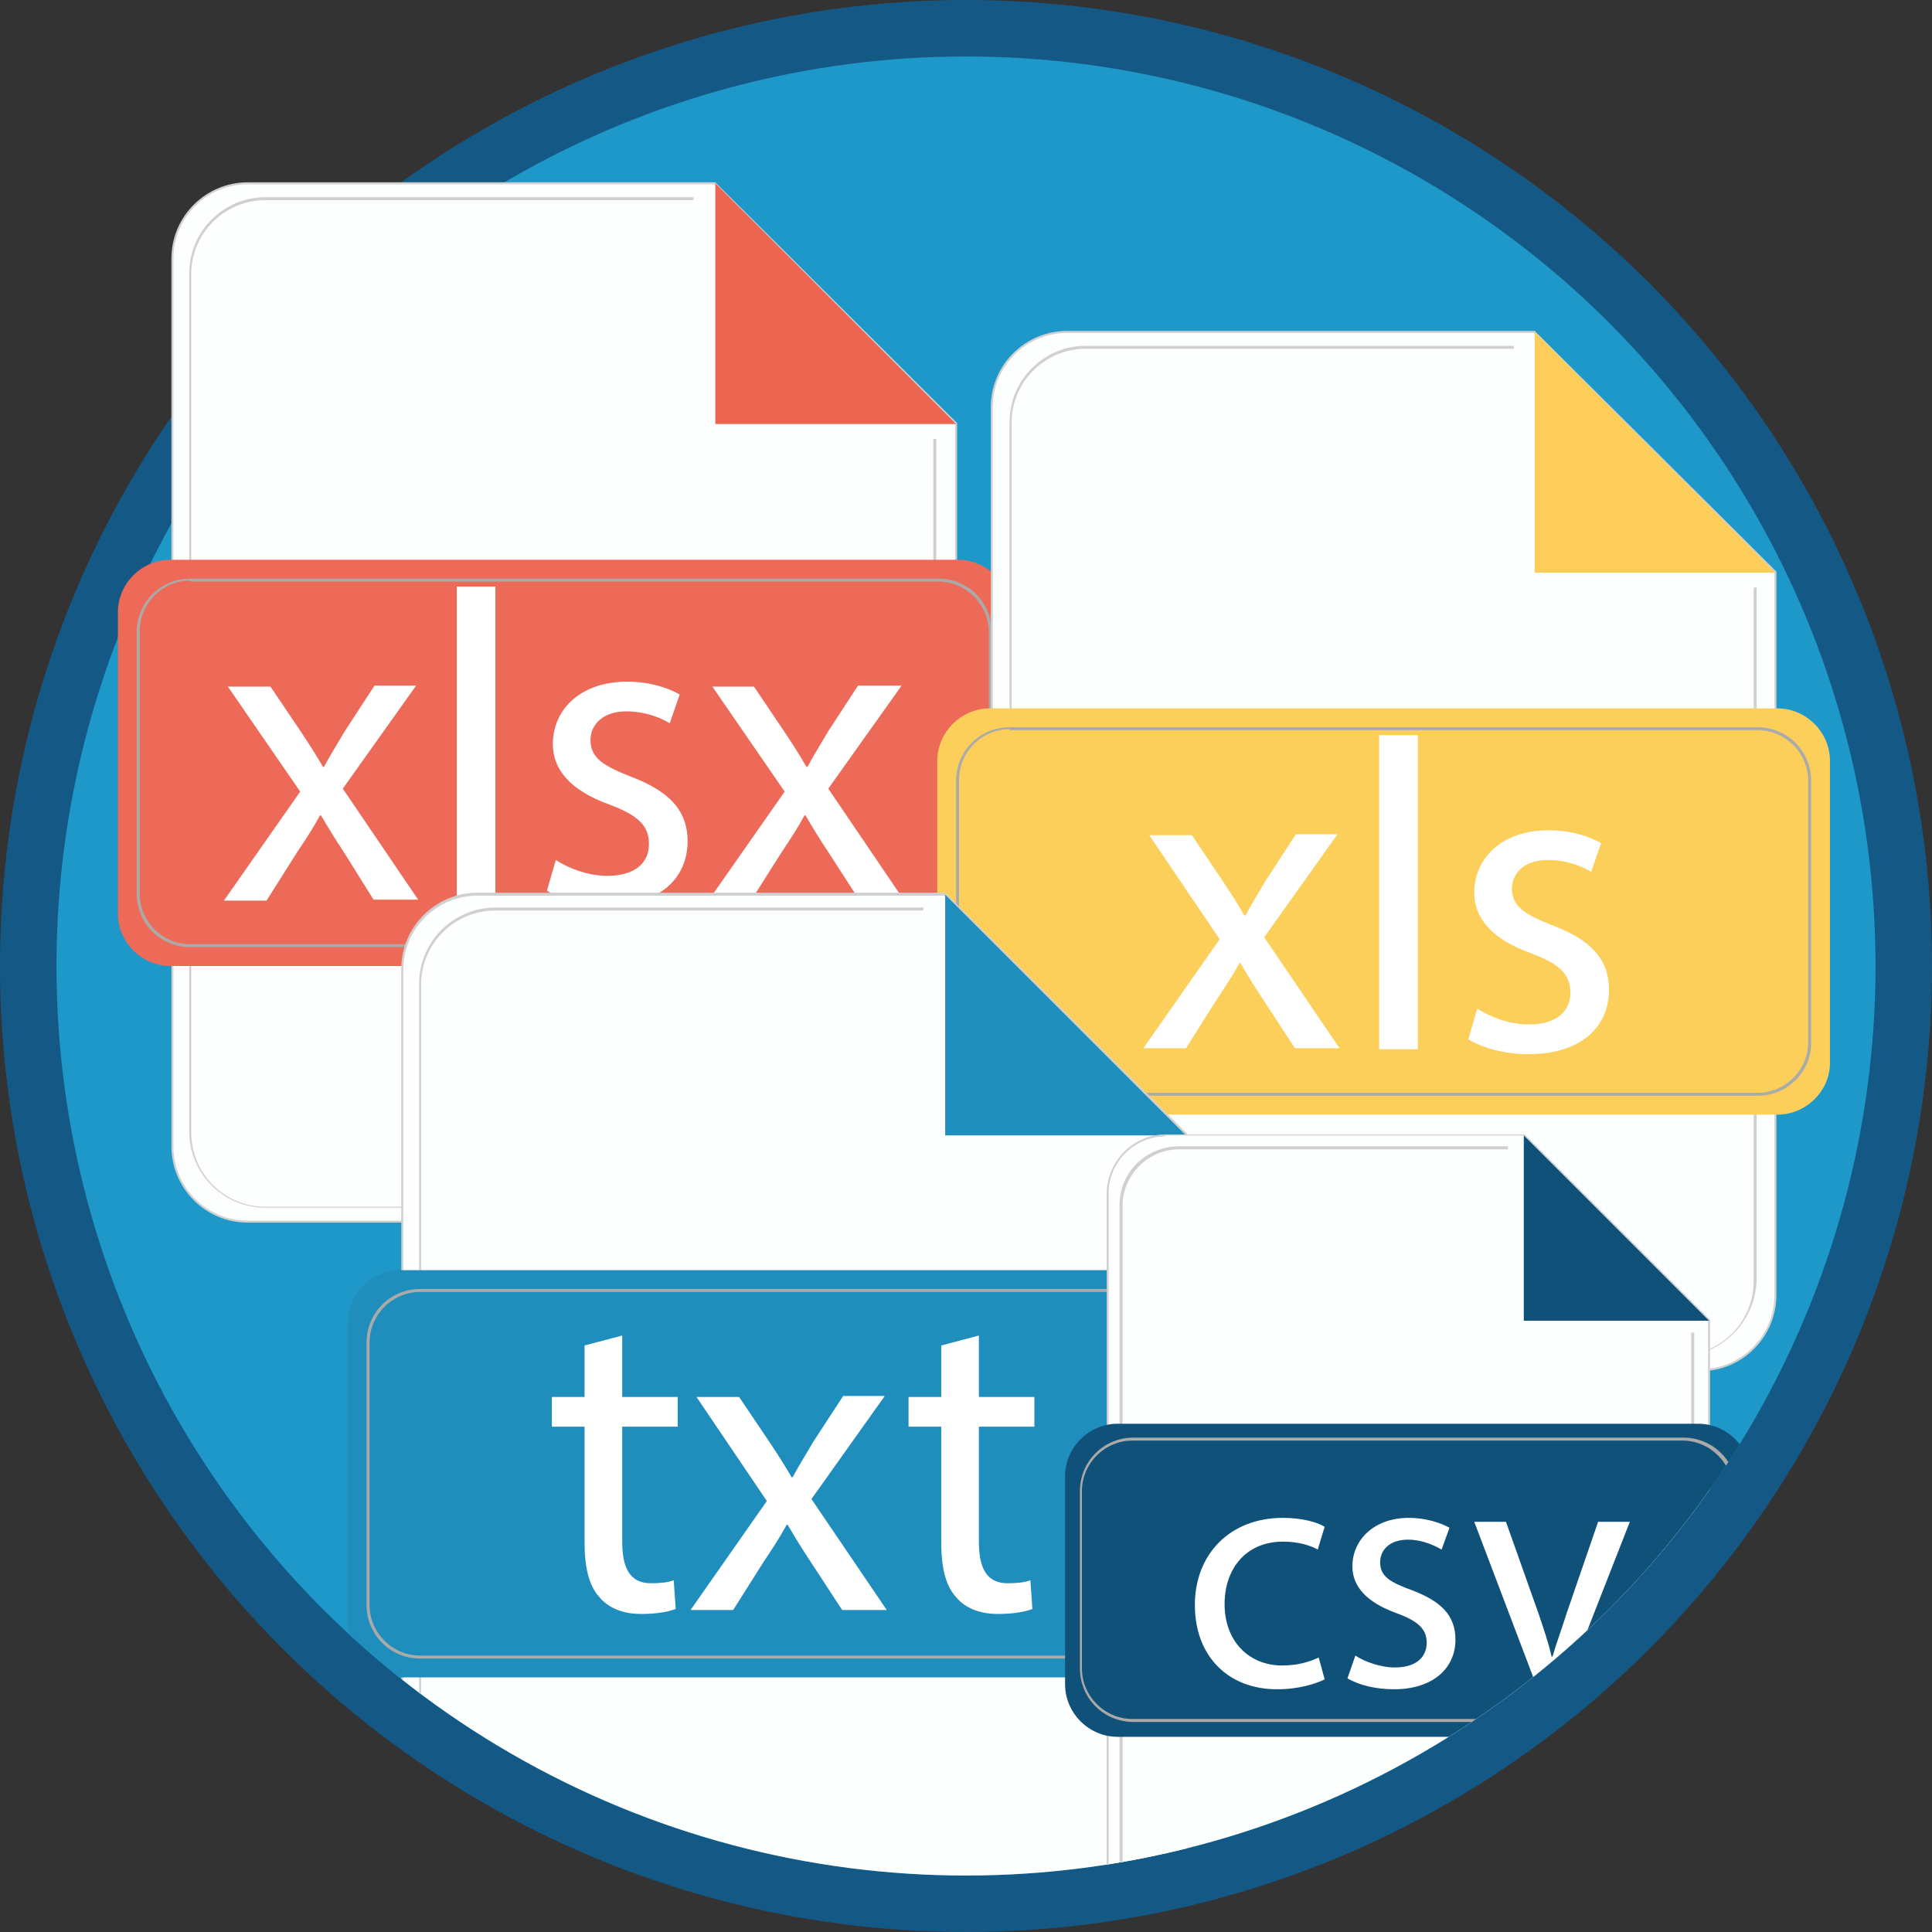 <svg version="1.1" xmlns="http://www.w3.org/2000/svg" xmlns:xlink="http://www.w3.org/1999/xlink" x="0" y="0" viewBox="0 0 195 195" xml:space="preserve"><rect x="0" y="0" width="195" height="195" fill="#333333" stroke="none"/><style type="text/css">.st0{fill:#145986}.st1{fill:#1e98c9}.st2{fill:#fdfefe}.st3{fill:#d0d0d0}.st4{fill:#ec6551}.st5{fill:#ed6a58}.st6{fill:#aaaaa9}.st7{fill:#fff}.st8{clip-path:url(#SVGID_2_)}.st9{fill:#fccd59}.st10{fill:#fccf5b}.st11{fill:#208ebd}.st12{fill:#10517a}</style><g id="Слой_2"><circle class="st0" cx="97.5" cy="97.5" r="97.5"/><circle class="st1" cx="97.5" cy="97.5" r="91.8"/><path class="st2" d="M72.2 18.5H25c-4.2 0-7.6 3.4-7.6 7.6v89.6c0 4.2 3.4 7.6 7.6 7.6h63.9c4.2 0 7.6-3.4 7.6-7.6V42.8L72.2 18.5z"/><path class="st3" d="M88.9 123.4H25c-4.3 0-7.7-3.5-7.7-7.7V26.1c0-4.3 3.5-7.7 7.7-7.7h47.2l24.4 24.3v73c0 4.2-3.4 7.7-7.7 7.7zM25 18.6c-4.1 0-7.5 3.3-7.5 7.5v89.6c0 4.1 3.3 7.5 7.5 7.5h63.9c4.1 0 7.5-3.3 7.5-7.5V42.8L72.1 18.6H25z"/><path class="st3" d="M86.8 121.9h-60c-4.3 0-7.7-3.5-7.7-7.7V27.6c0-4.3 3.5-7.7 7.7-7.7H70v.3H26.8c-4.1 0-7.5 3.3-7.5 7.5v86.6c0 4.1 3.3 7.5 7.5 7.5h59.9c4.1 0 7.5-3.3 7.5-7.5v-70h.3v69.9c0 4.2-3.5 7.7-7.7 7.7z"/><path class="st4" d="M96.5 42.8H72.2V18.5"/><path class="st5" d="M96.7 97.5H17.2c-2.9 0-5.3-2.4-5.3-5.3V61.8c0-2.9 2.4-5.3 5.3-5.3h79.5c2.9 0 5.3 2.4 5.3 5.3v30.5c0 2.8-2.4 5.2-5.3 5.2z"/><path class="st6" d="M94.7 95.6H19.2c-3 0-5.4-2.4-5.4-5.4V63.8c0-3 2.4-5.4 5.4-5.4h75.5c3 0 5.4 2.4 5.4 5.4v26.5c0 2.9-2.4 5.3-5.4 5.3zm-75.5-37c-2.8 0-5.1 2.3-5.1 5.1v26.5c0 2.8 2.3 5.1 5.1 5.1h75.5c2.8 0 5.1-2.3 5.1-5.1V63.8c0-2.8-2.3-5.1-5.1-5.1H19.2z"/><path class="st7" d="M27.3 69.3l3.1 4.6c.8 1.2 1.5 2.3 2.2 3.5h.1c.7-1.3 1.4-2.4 2.1-3.6l3-4.6H42l-7.4 10.4 7.6 11.2h-4.5l-3-4.8c-.8-1.2-1.6-2.5-2.3-3.7h-.1c-.7 1.3-1.5 2.5-2.3 3.7l-3.1 4.9h-4.3l7.7-11L23 69.3h4.3zM46.1 59.2H50v31.7h-3.9V59.2zM56.1 86.8c1.2.8 3.2 1.6 5.2 1.6 2.9 0 4.2-1.4 4.2-3.2 0-1.9-1.1-2.9-4-4-3.9-1.4-5.7-3.5-5.7-6.1 0-3.5 2.8-6.3 7.5-6.3 2.2 0 4.1.6 5.3 1.3l-1 2.9c-.8-.5-2.4-1.2-4.4-1.2-2.3 0-3.6 1.3-3.6 2.9 0 1.8 1.3 2.6 4.1 3.7 3.7 1.4 5.7 3.3 5.7 6.5 0 3.8-2.9 6.5-8.1 6.5-2.4 0-4.6-.6-6.1-1.5l.9-3.1zM76.1 69.3l3.1 4.6c.8 1.2 1.5 2.3 2.2 3.5h.1c.7-1.3 1.4-2.4 2.1-3.6l3-4.6H91l-7.4 10.4 7.6 11.2h-4.5L83.6 86c-.8-1.2-1.6-2.5-2.3-3.7h-.1c-.7 1.3-1.5 2.5-2.3 3.7l-3.1 4.9h-4.3l7.7-11-7.3-10.6h4.2z"/><g><defs><circle id="SVGID_1_" cx="97.5" cy="97.5" r="91.8"/></defs><clipPath id="SVGID_2_"><use xlink:href="#SVGID_1_" overflow="visible"/></clipPath><g class="st8"><path class="st2" d="M154.9 33.5h-47.2c-4.2 0-7.6 3.4-7.6 7.6v89.6c0 4.2 3.4 7.6 7.6 7.6h63.9c4.2 0 7.6-3.4 7.6-7.6V57.8l-24.3-24.3z"/><path class="st3" d="M171.6 138.4h-63.9c-4.3 0-7.7-3.5-7.7-7.7V41.1c0-4.3 3.5-7.7 7.7-7.7h47.2l24.4 24.3v73c0 4.2-3.4 7.7-7.7 7.7zM107.7 33.6c-4.1 0-7.5 3.3-7.5 7.5v89.6c0 4.1 3.3 7.5 7.5 7.5h63.9c4.1 0 7.5-3.3 7.5-7.5V57.8l-24.3-24.2h-47.1z"/><path class="st3" d="M169.5 136.9h-59.9c-4.3 0-7.7-3.5-7.7-7.7V42.6c0-4.3 3.5-7.7 7.7-7.7h43.2v.3h-43.2c-4.1 0-7.5 3.3-7.5 7.5v86.6c0 4.1 3.3 7.5 7.5 7.5h59.9c4.1 0 7.5-3.3 7.5-7.5v-70h.3v69.9c-.1 4.2-3.6 7.7-7.8 7.7z"/><path class="st9" d="M179.2 57.8h-24.3V33.5"/><path class="st10" d="M179.4 112.5H99.9c-2.9 0-5.3-2.4-5.3-5.3V76.8c0-2.9 2.4-5.3 5.3-5.3h79.5c2.9 0 5.3 2.4 5.3 5.3v30.5c0 2.8-2.4 5.2-5.3 5.2z"/><path class="st6" d="M177.4 110.6h-75.5c-3 0-5.4-2.4-5.4-5.4V78.8c0-3 2.4-5.4 5.4-5.4h75.5c3 0 5.4 2.4 5.4 5.4v26.5c0 2.9-2.4 5.3-5.4 5.3zm-75.5-37c-2.8 0-5.1 2.3-5.1 5.1v26.5c0 2.8 2.3 5.1 5.1 5.1h75.5c2.8 0 5.1-2.3 5.1-5.1V78.8c0-2.8-2.3-5.1-5.1-5.1h-75.5z"/><path class="st7" d="M120.3 84.3l3.1 4.6c.8 1.2 1.5 2.3 2.2 3.5h.1c.7-1.3 1.4-2.4 2.1-3.6l3-4.6h4.2l-7.4 10.4 7.6 11.2h-4.5l-3.2-4.9c-.8-1.2-1.6-2.5-2.3-3.7h-.1c-.7 1.3-1.5 2.5-2.3 3.7l-3.1 4.9h-4.3l7.7-11-7.1-10.5h4.3zM139.2 74.2h3.9v31.7h-3.9V74.2zM149.1 101.8c1.2.8 3.2 1.6 5.2 1.6 2.9 0 4.2-1.4 4.2-3.2 0-1.9-1.1-2.9-4-4-3.9-1.4-5.7-3.5-5.7-6.1 0-3.5 2.8-6.3 7.5-6.3 2.2 0 4.1.6 5.3 1.3l-1 2.9c-.8-.5-2.4-1.2-4.4-1.2-2.3 0-3.6 1.3-3.6 2.9 0 1.8 1.3 2.6 4.1 3.7 3.7 1.4 5.7 3.3 5.7 6.5 0 3.8-2.9 6.5-8.1 6.5-2.4 0-4.6-.6-6.1-1.5l.9-3.1z"/></g><g class="st8"><path class="st2" d="M95.4 90.3H48.2c-4.2 0-7.6 3.4-7.6 7.6v89.6c0 4.2 3.4 7.6 7.6 7.6h63.9c4.2 0 7.6-3.4 7.6-7.6v-72.9L95.4 90.3z"/><path class="st3" d="M112.1 195.1H48.2c-4.3 0-7.7-3.5-7.7-7.7V97.8c0-4.3 3.5-7.7 7.7-7.7h47.2l24.4 24.3v73c0 4.3-3.4 7.7-7.7 7.7zM48.2 90.4c-4.1 0-7.5 3.3-7.5 7.5v89.6c0 4.1 3.3 7.5 7.5 7.5h63.9c4.1 0 7.5-3.3 7.5-7.5v-72.9L95.3 90.4H48.2z"/><path class="st3" d="M110 193.6H50c-4.3 0-7.7-3.5-7.7-7.7V99.3c0-4.3 3.5-7.7 7.7-7.7h43.2v.3H50c-4.1 0-7.5 3.3-7.5 7.5V186c0 4.1 3.3 7.5 7.5 7.5h60c4.1 0 7.5-3.3 7.5-7.5v-70h.3v69.9c-.1 4.3-3.6 7.7-7.8 7.7z"/><path class="st11" d="M119.7 114.6H95.4V90.3M119.9 169.3H40.4c-2.9 0-5.3-2.4-5.3-5.3v-30.5c0-2.9 2.4-5.3 5.3-5.3h79.5c2.9 0 5.3 2.4 5.3 5.3V164c0 2.9-2.4 5.3-5.3 5.3z"/><path class="st6" d="M117.9 167.4H42.4c-3 0-5.4-2.4-5.4-5.4v-26.5c0-3 2.4-5.4 5.4-5.4h75.5c3 0 5.4 2.4 5.4 5.4V162c0 3-2.4 5.4-5.4 5.4zm-75.5-37c-2.8 0-5.1 2.3-5.1 5.1V162c0 2.8 2.3 5.1 5.1 5.1h75.5c2.8 0 5.1-2.3 5.1-5.1v-26.5c0-2.8-2.3-5.1-5.1-5.1H42.4z"/><path class="st7" d="M62.8 134.8v6.2h5.6v3h-5.6v11.6c0 2.7.8 4.2 2.9 4.2 1 0 1.8-.1 2.3-.3l.2 2.9c-.8.3-2 .5-3.5.5-1.8 0-3.3-.6-4.2-1.7-1.1-1.2-1.5-3.1-1.5-5.6V144h-3.3v-3H59v-5.2l3.8-1zM74.6 141l3.1 4.6c.8 1.2 1.5 2.3 2.2 3.5h.1c.7-1.3 1.4-2.4 2.1-3.6l3-4.6h4.2l-7.4 10.4 7.6 11.2H85l-3.2-4.9c-.8-1.2-1.6-2.5-2.3-3.7h-.1c-.7 1.3-1.5 2.5-2.3 3.7l-3.1 4.9h-4.3l7.7-11-7.1-10.5h4.3zM98.8 134.8v6.2h5.6v3h-5.6v11.6c0 2.7.8 4.2 2.9 4.2 1 0 1.8-.1 2.3-.3l.2 2.9c-.8.3-2 .5-3.5.5-1.8 0-3.3-.6-4.2-1.7-1.1-1.2-1.5-3.1-1.5-5.6V144h-3.3v-3H95v-5.2l3.8-1z"/></g><g class="st8"><path class="st2" d="M153.8 114.6h-36.2c-3.2 0-5.8 2.6-5.8 5.8v68.8c0 3.2 2.6 5.8 5.8 5.8h49.1c3.2 0 5.8-2.6 5.8-5.8v-56l-18.7-18.6z"/><path class="st3" d="M166.7 195.2h-49.1c-3.3 0-5.9-2.7-5.9-5.9v-68.8c0-3.3 2.7-6 5.9-6h36.3l18.7 18.7v56.1c0 3.2-2.7 5.9-5.9 5.9zm-49.1-80.5c-3.1 0-5.7 2.6-5.7 5.7v68.8c0 3.1 2.6 5.7 5.7 5.7h49.1c3.1 0 5.7-2.6 5.7-5.7v-56l-18.6-18.6h-36.2z"/><path class="st3" d="M165 194h-46c-3.3 0-6-2.7-6-5.9v-66.5c0-3.3 2.7-5.9 6-5.9h33.2v.3H119c-3.1 0-5.7 2.6-5.7 5.7v66.5c0 3.1 2.6 5.7 5.7 5.7h46c3.1 0 5.7-2.6 5.7-5.7v-53.7h.3v53.7c-.1 3.1-2.7 5.8-6 5.8z"/><path class="st12" d="M172.5 133.3h-18.7v-18.7M171.4 175.3h-58.6c-2.9 0-5.3-2.4-5.3-5.3v-21c0-2.9 2.4-5.3 5.3-5.3h58.6c2.9 0 5.3 2.4 5.3 5.3v21c0 2.9-2.4 5.3-5.3 5.3z"/><path class="st6" d="M169.9 173.8h-55.5c-3 0-5.4-2.4-5.4-5.4v-17.9c0-3 2.4-5.4 5.4-5.4h55.5c3 0 5.4 2.4 5.4 5.4v17.9c0 3-2.5 5.4-5.4 5.4zm-55.6-28.4c-2.8 0-5.1 2.3-5.1 5.1v17.9c0 2.8 2.3 5.1 5.1 5.1h55.5c2.8 0 5.1-2.3 5.1-5.1v-17.9c0-2.8-2.3-5.1-5.1-5.1h-55.5z"/><path class="st7" d="M133.7 169.5c-.8.4-2.5 1-4.8 1-5 0-8.3-3.4-8.3-8.5s3.5-8.8 8.9-8.8c1.8 0 3.4.4 4.2.9l-.7 2.3c-.7-.4-1.9-.8-3.5-.8-3.8 0-5.9 2.8-5.9 6.3 0 3.8 2.5 6.2 5.8 6.2 1.7 0 2.8-.4 3.7-.8l.6 2.2zM136.8 167.1c.9.6 2.5 1.2 4 1.2 2.2 0 3.2-1.1 3.2-2.5s-.9-2.2-3.1-3c-3-1.1-4.4-2.7-4.4-4.7 0-2.7 2.2-4.9 5.7-4.9 1.7 0 3.2.5 4.1 1l-.8 2.2c-.7-.4-1.9-1-3.4-1-1.8 0-2.8 1-2.8 2.3 0 1.4 1 2 3.2 2.8 2.9 1.1 4.4 2.5 4.4 5 0 2.9-2.3 5-6.2 5-1.8 0-3.5-.4-4.7-1.1l.8-2.3zM152 153.6l3.3 9.3c.5 1.5 1 2.9 1.3 4.3h.1c.4-1.4.9-2.7 1.4-4.3l3.2-9.3h3.2l-6.5 16.6h-2.9l-6.3-16.6h3.2z"/></g></g></g></svg>